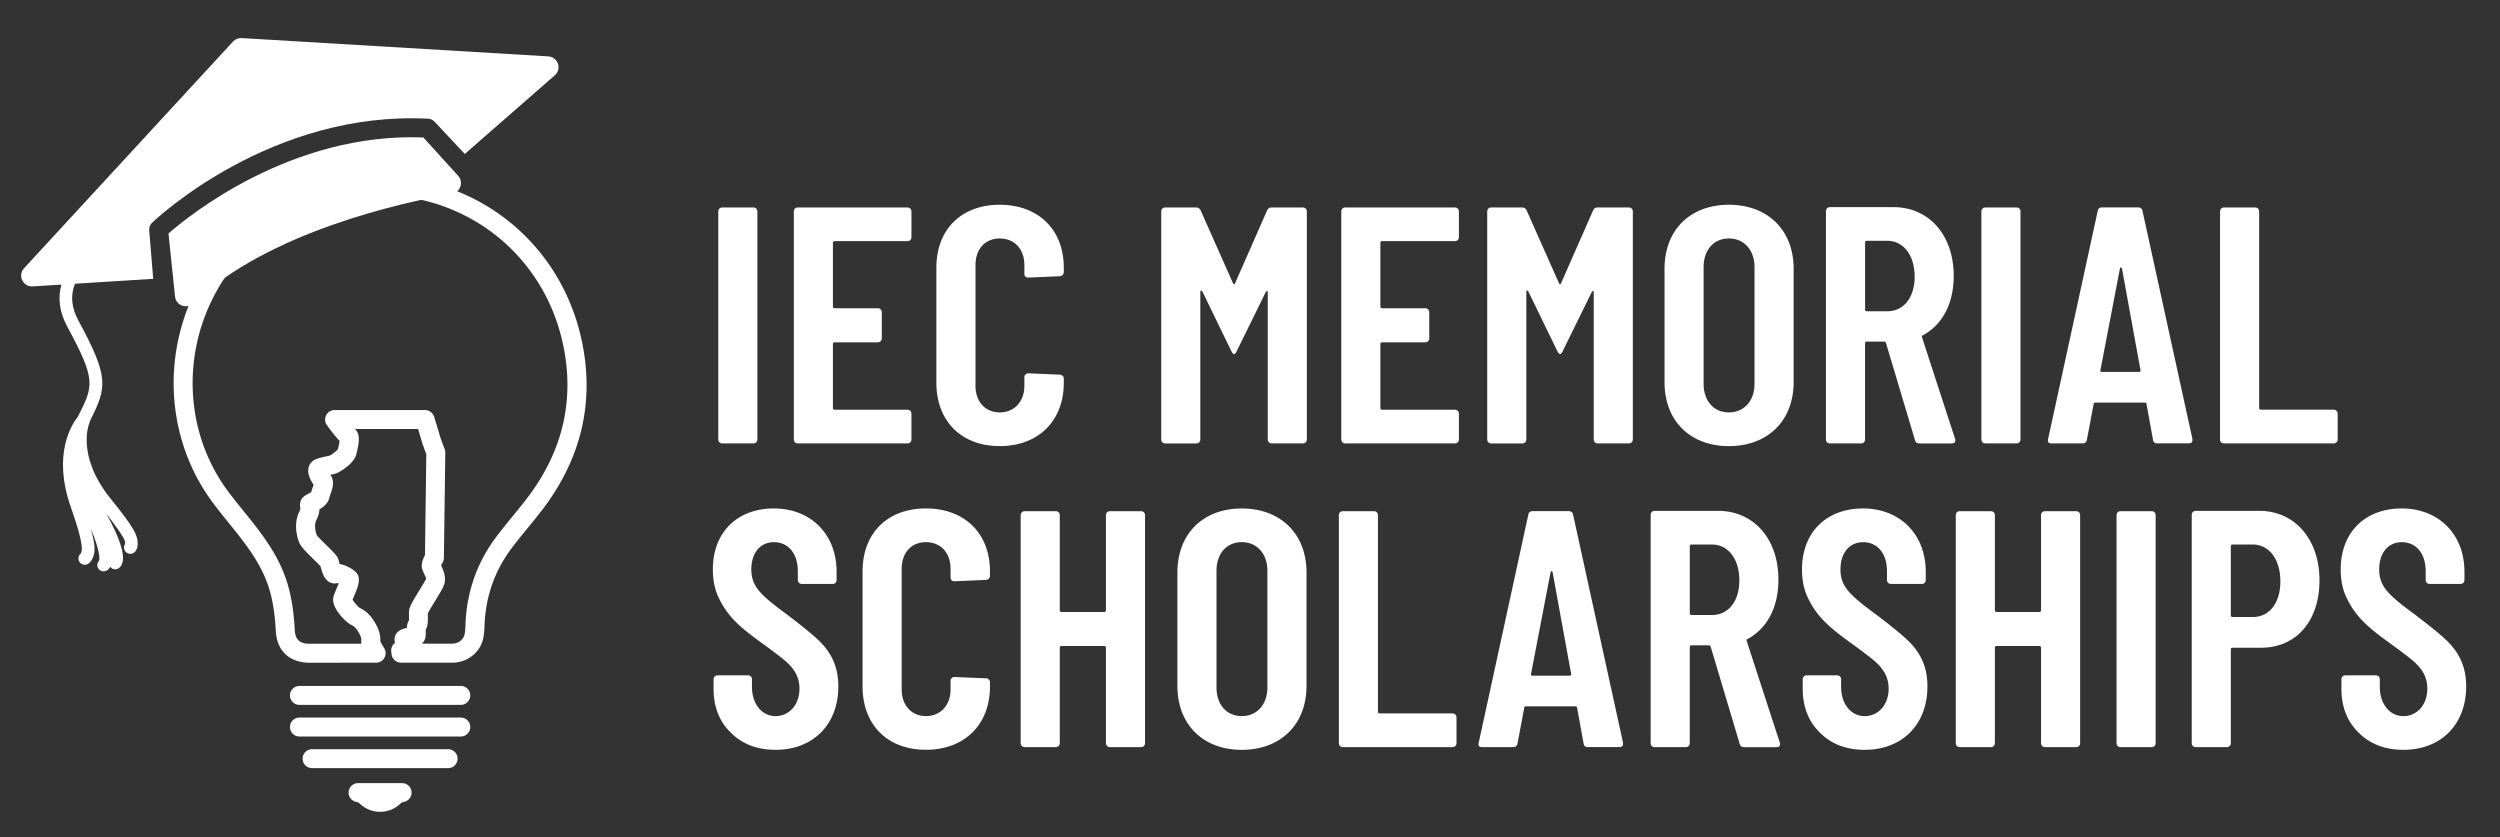 <?xml version="1.0" encoding="UTF-8"?> <svg xmlns="http://www.w3.org/2000/svg" id="Layer_1" version="1.1" viewBox="0 0 693.98 232.35"><rect x="0" y="0" width="693.98" height="232.35" fill="#333333" stroke="none"/><defs><style>.st0{fill:#fff}</style></defs><path class="st0" d="M94.31 183.97h-8.34c-5.6 0-9.12-3.3-9.41-8.81-.33-6.21-1.25-10.81-3-14.91-1.93-4.52-4.81-8.47-7.63-12.06a322.3 322.3 0 0 0-2.43-3.03c-2.48-3.05-5.04-6.21-7.16-9.67-8.09-13.17-10.27-29.48-5.98-44.73 4.31-15.34 14.75-28.21 28.63-35.31 16.17-8.26 34.71-8.66 50.87-1.08 16.05 7.52 27.52 21.91 31.47 39.47 3.88 17.23.22 33.3-10.87 47.77-1.3 1.69-2.65 3.34-4 4.99-1.54 1.88-3.13 3.82-4.58 5.77-4.58 6.15-7.06 13.24-7.37 21.07-.04 1.02-.09 2.29-.33 3.55-.74 4.02-4.36 6.95-8.59 6.96-3.97.02-7.94.01-11.9 0h-2.38c-1.33 0-2.46-1-2.61-2.33l-.09-.7c-.11-.84.19-1.69.81-2.27.07-.07.14-.13.22-.18-.02-.1-.03-.21-.06-.34-.17-.99.07-1.83.62-2.48.62-.74 1.65-1.13 2.74-1.33.03-.7.15-1.45.59-2.11.02-.31 0-.77 0-1.08 0-.55-.01-1.09.02-1.51.1-1.16.82-2.43 2.88-5.78.67-1.1 1.69-2.76 1.87-3.22-.03-.2-.48-1.19-.66-1.56-.21-.46-.37-.84-.44-1.09-.12-.41-.45-1.57.77-3.85l.37-28.05c-.35-.93-1.09-2.9-1.34-3.82-.15-.56-.58-1.97-.94-3.16H98.54c1.65 1.53 1.01 4.25.54 6.28l-.13.58c-.65 3.03-5.25 5.31-5.29 5.33-.47.2-1.03.33-1.98.54 1.36 1.7.58 3.89.06 5.38-.12.33-.24.64-.3.91-.39 1.7-1.74 2.68-2.77 3.27-.02.8-.23 1.74-.81 2.9-.67 1.33-.37 3.14.09 4.29.25.4 1.84 1.96 2.79 2.9 2.26 2.21 3.05 3.04 3.3 4.15.08.37.17.69.25.96 1.95.28 3.87 1.61 4.43 2.17 1.7 1.7.7 4.06-.46 6.79-.12.29-.27.64-.39.93.44.74 1.47 1.94 1.93 2.24l.18.09c1.39.74 2.66 1.57 4.16 4.13 1.32 2.27 1.49 3.78 1.43 5.06.17.39.58 1.16 1.06 1.91.52.81.55 1.84.09 2.68-.46.84-1.35 1.37-2.31 1.37H94.32Zm11.34-129.73c-8.26 0-16.55 1.98-24.26 5.91-12.58 6.43-22.04 18.11-25.96 32.04-3.89 13.84-1.92 28.62 5.4 40.55 1.94 3.16 4.28 6.04 6.76 9.1.83 1.03 1.66 2.05 2.48 3.09 3.05 3.87 6.17 8.16 8.34 13.25 2 4.7 3.05 9.85 3.41 16.7.14 2.68 1.38 3.82 4.16 3.82h14.32c-.02-.17-.02-.3-.02-.39 0-.14 0-.28.02-.44.02-.45.05-.96-.72-2.27-.87-1.49-1.31-1.72-2.1-2.15l-.26-.14c-1.09-.59-5.24-4.41-4.7-7.4.11-.62.39-1.29.87-2.43.17-.4.43-1 .63-1.53-.1-.04-.2-.08-.29-.11-.64.19-1.33.16-1.98-.11-1.31-.55-2.13-1.87-2.77-4.52-.4-.46-1.31-1.36-1.95-1.98-2.37-2.32-3.53-3.54-3.99-4.7-.44-1.1-1.73-4.96.09-8.6.29-.58.26-.73.23-.88-.35-1.68.36-2.69 1.02-3.24.37-.31.8-.54 1.21-.75.21-.11.58-.31.78-.45.1-.35.24-.75.38-1.16.09-.25.22-.62.31-.91-.77-1.05-1.65-2.76-1.47-4.34.12-1.01.66-1.89 1.48-2.4.78-.49 1.87-.75 3.43-1.1.46-.1.88-.19 1.12-.27.49-.24 1.83-1.25 2.19-1.76l.11-.49c.1-.44.29-1.24.36-1.79-.85-.86-2.04-2.32-3.53-4.38a2.63 2.63 0 0 1-.21-2.74c.45-.88 1.36-1.44 2.35-1.44h25.1c1.16 0 2.17.75 2.52 1.86 0 0 1.27 4.11 1.56 5.18.18.67.93 2.68 1.36 3.78.12.31.18.65.18.99l-.39 29.24c0 .47-.14.93-.39 1.34-.13.22-.28.5-.38.73.59 1.27 1.51 3.33.82 5.37-.3.89-1.05 2.15-2.37 4.29-.69 1.13-1.83 2.98-2.13 3.67v.78c.02 1.25.04 2.64-.6 3.72 0 .11 0 .23.01.34.04 1.06.08 2.37-.9 3.39-.06.06-.12.11-.18.17 2.82 0 5.63 0 8.45-.01 1.68 0 3.15-1.15 3.43-2.66.16-.89.21-1.9.24-2.8.35-8.91 3.18-16.99 8.41-24.01 1.53-2.05 3.16-4.04 4.73-5.96 1.32-1.61 2.63-3.21 3.89-4.86 10.1-13.16 13.43-27.77 9.91-43.41-3.59-15.96-14.01-29.02-28.57-35.85a51.63 51.63 0 0 0-21.98-4.91Zm11.88 121.35s-.03.02-.04.03c.01-.01.03-.02.04-.03ZM94.5 161.51s-.01 0-.02.01c0 0 .01 0 .02-.01Zm-5.6-4.74v.01-.01Zm4.91-31.94v.03-.03Zm.08-.22Zm1.19-1.54s.02.01.02.02c0 0-.02-.01-.02-.02ZM200.51 123.09c-.66 0-1.12-.47-1.12-1.12V58.71c0-.66.47-1.12 1.12-1.12h8.61c.66 0 1.12.47 1.12 1.12v63.26c0 .66-.47 1.12-1.12 1.12h-8.61ZM253.01 65.82c0 .66-.47 1.12-1.12 1.12h-20.21c-.28 0-.47.19-.47.47V85.1c0 .28.19.47.47.47h11.98c.66 0 1.12.47 1.12 1.12v7.21c0 .66-.47 1.12-1.12 1.12h-11.98c-.28 0-.47.19-.47.47v17.78c0 .28.19.47.47.47h20.21c.65 0 1.12.47 1.12 1.12v7.11c0 .66-.47 1.12-1.12 1.12h-30.41c-.66 0-1.12-.47-1.12-1.12V58.71c0-.66.47-1.12 1.12-1.12h30.41c.65 0 1.12.47 1.12 1.12v7.11ZM259.93 106.25V74.34c0-10.76 7.02-17.5 17.59-17.5s17.78 6.74 17.78 17.5v1.12c0 .66-.47 1.22-1.12 1.22l-8.7.37c-.75 0-1.12-.37-1.12-1.12v-2.34c0-4.4-2.71-7.39-6.83-7.39s-6.74 2.99-6.74 7.39v33.5c0 4.4 2.71 7.39 6.74 7.39s6.83-2.99 6.83-7.39v-2.34c0-.66.47-1.12 1.12-1.12l8.7.37c.65 0 1.12.47 1.12 1.12v1.12c0 10.57-7.02 17.59-17.78 17.59s-17.59-7.02-17.59-17.59ZM323.47 123.09c-.66 0-1.12-.47-1.12-1.12V58.71c0-.66.47-1.12 1.12-1.12h8.52c.66 0 1.03.28 1.31.84l8.98 20.21c.19.37.37.37.56 0l8.89-20.21c.28-.56.66-.84 1.31-.84h8.61c.65 0 1.12.47 1.12 1.12v63.26c0 .66-.47 1.12-1.12 1.12h-8.61c-.65 0-1.12-.47-1.12-1.12v-40.8c0-.47-.28-.47-.56-.09l-8.05 16.38c-.28.56-.47.84-.75.84-.19 0-.47-.28-.75-.84l-8.05-16.56c-.28-.37-.56-.28-.56.19v40.89c0 .66-.47 1.12-1.12 1.12h-8.61ZM404.98 65.82c0 .66-.47 1.12-1.12 1.12h-20.21c-.28 0-.47.19-.47.47V85.1c0 .28.19.47.47.47h11.98c.66 0 1.12.47 1.12 1.12v7.21c0 .66-.47 1.12-1.12 1.12h-11.98c-.28 0-.47.19-.47.47v17.78c0 .28.19.47.47.47h20.21c.65 0 1.12.47 1.12 1.12v7.11c0 .66-.47 1.12-1.12 1.12h-30.41c-.66 0-1.12-.47-1.12-1.12V58.71c0-.66.47-1.12 1.12-1.12h30.41c.65 0 1.12.47 1.12 1.12v7.11ZM413.96 123.09c-.66 0-1.12-.47-1.12-1.12V58.71c0-.66.47-1.12 1.12-1.12h8.52c.66 0 1.03.28 1.31.84l8.98 20.21c.19.37.37.37.56 0l8.89-20.21c.28-.56.66-.84 1.31-.84h8.61c.66 0 1.12.47 1.12 1.12v63.26c0 .66-.47 1.12-1.12 1.12h-8.61c-.65 0-1.12-.47-1.12-1.12v-40.8c0-.47-.28-.47-.56-.09l-8.05 16.38c-.28.56-.47.84-.75.84-.19 0-.47-.28-.75-.84l-8.05-16.56c-.28-.37-.56-.28-.56.19v40.89c0 .66-.47 1.12-1.12 1.12h-8.61ZM462.06 106.06V74.62c0-10.76 7.11-17.78 17.87-17.78s17.97 7.02 17.97 17.78v31.44c0 10.76-7.21 17.78-17.97 17.78s-17.87-7.02-17.87-17.78Zm24.98.47V74.15c0-4.77-2.9-7.95-7.11-7.95s-7.02 3.18-7.02 7.95v32.38c0 4.77 2.81 7.95 7.02 7.95s7.11-3.18 7.11-7.95ZM532.8 123.09c-.65 0-1.03-.28-1.22-.94l-8.05-26.95c-.09-.28-.28-.37-.47-.37h-4.87c-.28 0-.47.19-.47.47v26.67c0 .66-.47 1.12-1.12 1.12h-8.61c-.66 0-1.12-.47-1.12-1.12V58.62c0-.66.47-1.12 1.12-1.12h17.59c9.92 0 16.75 7.77 16.75 19.09 0 7.77-3.18 13.57-8.52 16.47-.28.09-.37.28-.28.56l9.17 28.17c.09.09.09.28.09.47 0 .56-.37.84-1.03.84h-8.98Zm-14.6-56.24c-.28 0-.47.19-.47.47v18.62c0 .28.19.47.47.47h5.71c4.49 0 7.58-3.74 7.58-9.64s-3.09-9.92-7.58-9.92h-5.71ZM551.14 123.09c-.66 0-1.12-.47-1.12-1.12V58.71c0-.66.47-1.12 1.12-1.12h8.61c.66 0 1.12.47 1.12 1.12v63.26c0 .66-.47 1.12-1.12 1.12h-8.61ZM598.87 123.09c-.75 0-1.12-.37-1.22-1.03l-1.78-9.83c0-.28-.19-.47-.56-.47h-13.57c-.37 0-.56.09-.56.37l-1.87 9.92c-.09.66-.47 1.03-1.22 1.03h-8.61c-.84 0-1.12-.37-.94-1.22L582.3 58.6c.09-.66.56-1.03 1.22-1.03h10.01c.65 0 1.12.37 1.22 1.03l13.85 63.26v.37c0 .56-.37.84-1.03.84h-8.7Zm-15.82-20.31c-.09.28.09.47.47.47h10.2c.37 0 .56-.19.47-.47l-5.15-28.26c-.09-.37-.47-.37-.56 0l-5.43 28.26ZM617.39 123.09c-.66 0-1.12-.47-1.12-1.12V58.71c0-.66.47-1.12 1.12-1.12H626c.66 0 1.12.47 1.12 1.12v54.55c0 .28.19.47.47.47h20.21c.65 0 1.12.47 1.12 1.12v7.11c0 .66-.47 1.12-1.12 1.12h-30.41ZM202.85 203.37c-3.18-3.09-4.77-7.21-4.77-12.16v-2.62c0-.66.47-1.12 1.12-1.12h8.42c.66 0 1.12.47 1.12 1.12v2.06c0 4.87 2.81 8.14 6.55 8.14s6.64-3.09 6.64-7.67c0-3.09-1.4-5.43-3.84-7.58-1.22-1.03-3.28-2.62-5.99-4.59-6.27-4.49-9.73-7.39-12.26-12.35-1.31-2.43-1.96-5.24-1.96-8.52 0-10.39 6.83-16.94 16.94-16.94s17.41 7.02 17.41 17.59v2.25c0 .66-.47 1.12-1.12 1.12h-8.52c-.65 0-1.12-.47-1.12-1.12v-2.43c0-4.87-2.62-8.05-6.64-8.05-3.65 0-6.27 2.81-6.27 7.58 0 2.25.66 4.12 1.97 5.71 1.22 1.59 3.74 3.74 7.49 6.46 3.84 2.9 6.64 5.15 8.61 6.92 1.97 1.78 3.46 3.65 4.49 5.8 1.03 2.15 1.59 4.68 1.59 7.58 0 10.57-7.02 17.59-17.4 17.59-5.15 0-9.26-1.59-12.45-4.77ZM239.44 190.55v-31.91c0-10.76 7.02-17.5 17.59-17.5s17.78 6.74 17.78 17.5v1.12c0 .66-.47 1.22-1.12 1.22l-8.7.37c-.75 0-1.12-.37-1.12-1.12v-2.34c0-4.4-2.71-7.39-6.83-7.39s-6.74 2.99-6.74 7.39v33.5c0 4.4 2.71 7.39 6.74 7.39s6.83-2.99 6.83-7.39v-2.34c0-.66.47-1.12 1.12-1.12l8.7.37c.65 0 1.12.47 1.12 1.12v1.12c0 10.57-7.02 17.59-17.78 17.59s-17.59-7.02-17.59-17.59ZM307 143.02c0-.66.47-1.12 1.12-1.12h8.61c.66 0 1.12.47 1.12 1.12v63.26c0 .66-.47 1.12-1.12 1.12h-8.61c-.65 0-1.12-.47-1.12-1.12V179.8c0-.28-.19-.47-.47-.47h-11.88c-.28 0-.47.19-.47.47v26.48c0 .66-.47 1.12-1.12 1.12h-8.61c-.66 0-1.12-.47-1.12-1.12v-63.26c0-.66.47-1.12 1.12-1.12h8.61c.66 0 1.12.47 1.12 1.12v26.39c0 .28.19.47.47.47h11.88c.28 0 .47-.19.47-.47v-26.39ZM326.84 190.37v-31.44c0-10.76 7.11-17.78 17.87-17.78s17.97 7.02 17.97 17.78v31.44c0 10.76-7.21 17.78-17.97 17.78s-17.87-7.02-17.87-17.78Zm24.98.46v-32.38c0-4.77-2.9-7.95-7.11-7.95s-7.02 3.18-7.02 7.95v32.38c0 4.77 2.81 7.95 7.02 7.95s7.11-3.18 7.11-7.95ZM372.78 207.4c-.66 0-1.12-.47-1.12-1.12v-63.26c0-.66.47-1.12 1.12-1.12h8.61c.66 0 1.12.47 1.12 1.12v54.55c0 .28.19.47.47.47h20.21c.65 0 1.12.47 1.12 1.12v7.11c0 .66-.47 1.12-1.12 1.12h-30.41ZM440.81 207.4c-.75 0-1.12-.37-1.22-1.03l-1.78-9.83c0-.28-.19-.47-.56-.47h-13.57c-.37 0-.56.09-.56.37l-1.87 9.92c-.09.66-.47 1.03-1.22 1.03h-8.61c-.84 0-1.12-.37-.94-1.22l13.76-63.26c.09-.66.56-1.03 1.22-1.03h10.01c.65 0 1.12.37 1.22 1.03l13.85 63.26v.37c0 .56-.37.84-1.03.84h-8.7ZM425 187.09c-.09.28.09.47.47.47h10.2c.37 0 .56-.19.47-.47l-5.15-28.26c-.09-.37-.47-.37-.56 0L425 187.09ZM484.14 207.4c-.65 0-1.03-.28-1.22-.94l-8.05-26.95c-.09-.28-.28-.37-.47-.37h-4.87c-.28 0-.47.19-.47.47v26.67c0 .66-.47 1.12-1.12 1.12h-8.61c-.66 0-1.12-.47-1.12-1.12v-63.35c0-.66.47-1.12 1.12-1.12h17.59c9.92 0 16.75 7.77 16.75 19.09 0 7.77-3.18 13.57-8.52 16.47-.28.09-.37.28-.28.56l9.17 28.17c.09.09.09.28.09.47 0 .56-.37.84-1.03.84h-8.98Zm-14.6-56.24c-.28 0-.47.19-.47.47v18.62c0 .28.19.47.47.47h5.71c4.49 0 7.58-3.74 7.58-9.64s-3.09-9.92-7.58-9.92h-5.71ZM505.19 203.37c-3.18-3.09-4.77-7.21-4.77-12.16v-2.62c0-.66.47-1.12 1.12-1.12h8.42c.66 0 1.12.47 1.12 1.12v2.06c0 4.87 2.81 8.14 6.55 8.14s6.64-3.09 6.64-7.67c0-3.09-1.4-5.43-3.84-7.58-1.22-1.03-3.28-2.62-5.99-4.59-6.27-4.49-9.73-7.39-12.26-12.35-1.31-2.43-1.96-5.24-1.96-8.52 0-10.39 6.83-16.94 16.94-16.94s17.41 7.02 17.41 17.59v2.25c0 .66-.47 1.12-1.12 1.12h-8.52c-.65 0-1.12-.47-1.12-1.12v-2.43c0-4.87-2.62-8.05-6.64-8.05-3.65 0-6.27 2.81-6.27 7.58 0 2.25.65 4.12 1.96 5.71 1.22 1.59 3.74 3.74 7.49 6.46 3.84 2.9 6.64 5.15 8.61 6.92 1.97 1.78 3.46 3.65 4.49 5.8 1.03 2.15 1.59 4.68 1.59 7.58 0 10.57-7.02 17.59-17.4 17.59-5.15 0-9.26-1.59-12.45-4.77ZM566.58 143.02c0-.66.47-1.12 1.12-1.12h8.61c.66 0 1.12.47 1.12 1.12v63.26c0 .66-.47 1.12-1.12 1.12h-8.61c-.66 0-1.12-.47-1.12-1.12V179.8c0-.28-.19-.47-.47-.47h-11.88c-.28 0-.47.19-.47.47v26.48c0 .66-.47 1.12-1.12 1.12h-8.61c-.66 0-1.12-.47-1.12-1.12v-63.26c0-.66.47-1.12 1.12-1.12h8.61c.66 0 1.12.47 1.12 1.12v26.39c0 .28.19.47.47.47h11.88c.28 0 .47-.19.47-.47v-26.39ZM588.66 207.4c-.66 0-1.12-.47-1.12-1.12v-63.26c0-.66.47-1.12 1.12-1.12h8.61c.66 0 1.12.47 1.12 1.12v63.26c0 .66-.47 1.12-1.12 1.12h-8.61ZM627.12 141.8c9.92 0 16.75 7.95 16.75 19.28s-6.46 18.72-16.19 18.72h-7.95c-.28 0-.47.19-.47.47v26.01c0 .66-.47 1.12-1.12 1.12h-8.61c-.66 0-1.12-.47-1.12-1.12v-63.35c0-.66.47-1.12 1.12-1.12h17.59Zm-1.78 29.48c4.59 0 7.67-3.84 7.67-9.92s-3.09-10.2-7.67-10.2h-5.61c-.28 0-.47.19-.47.47v19.18c0 .28.19.47.47.47h5.61ZM654.73 203.37c-3.18-3.09-4.77-7.21-4.77-12.16v-2.62c0-.66.47-1.12 1.12-1.12h8.42c.66 0 1.12.47 1.12 1.12v2.06c0 4.87 2.81 8.14 6.55 8.14s6.64-3.09 6.64-7.67c0-3.09-1.4-5.43-3.84-7.58-1.22-1.03-3.28-2.62-5.99-4.59-6.27-4.49-9.73-7.39-12.26-12.35-1.31-2.43-1.96-5.24-1.96-8.52 0-10.39 6.83-16.94 16.94-16.94s17.41 7.02 17.41 17.59v2.25c0 .66-.47 1.12-1.12 1.12h-8.52c-.65 0-1.12-.47-1.12-1.12v-2.43c0-4.87-2.62-8.05-6.64-8.05-3.65 0-6.27 2.81-6.27 7.58 0 2.25.66 4.12 1.97 5.71 1.22 1.59 3.74 3.74 7.49 6.46 3.84 2.9 6.64 5.15 8.61 6.92 1.97 1.78 3.46 3.65 4.49 5.8 1.03 2.15 1.59 4.68 1.59 7.58 0 10.57-7.02 17.59-17.4 17.59-5.15 0-9.26-1.59-12.45-4.77ZM127.91 195.67H83.12c-1.45 0-2.63-1.18-2.63-2.63s1.18-2.63 2.63-2.63h44.79c1.45 0 2.63 1.18 2.63 2.63s-1.18 2.63-2.63 2.63ZM127.91 204.45H83.12c-1.45 0-2.63-1.18-2.63-2.63s1.18-2.63 2.63-2.63h44.79c1.45 0 2.63 1.18 2.63 2.63s-1.18 2.63-2.63 2.63ZM124.39 213.23H86.63c-1.45 0-2.63-1.18-2.63-2.63s1.18-2.63 2.63-2.63h37.76c1.45 0 2.63 1.18 2.63 2.63s-1.18 2.63-2.63 2.63ZM111.28 222.97l-.29.26a8.136 8.136 0 0 1-10.96 0l-.29-.26c-.23-.21-.52-.31-.82-.36a2.632 2.632 0 0 1 .47-5.22h12.24a2.632 2.632 0 0 1 .47 5.22c-.3.06-.6.15-.82.36Z"></path><path class="st0" d="M117.51 38.16c-36.72-1.45-65.35 21.92-70.74 26.65L48.6 82.4c.32 2.45 3.28 3.47 5.06 1.77 20.76-19.79 57.92-27.94 71.8-30.39 2.33-.41 3.3-3.22 1.72-4.98l-9.66-10.64Z"></path><path class="st0" d="m152.19 15.65-85.11-5.08c-.9-.05-1.78.3-2.39.96L6.68 74.46c-1.84 1.99-.31 5.21 2.4 5.04l7.97-.5c-1.06 3.78-.52 7.71 1.64 11.7 7.96 14.73 7.37 16.29 2.91 25.01-1.64 2.05-7.14 10.39-1.91 25.14 4.04 11.38 2.95 12.24 2.75 12.78-.56.44-.82 1.2-.59 1.93.22.66.79 1.11 1.43 1.2.25.03.52.01.78-.07.35-.11 1.01-.45 1.49-1.42.92-1.87 1.06-3.3-.34-8.54 2.64 6.34 2.43 8.43 2.32 8.88-.51.5-.68 1.29-.36 1.98.26.56.78.93 1.36 1 .32.04.66 0 .97-.14.28-.13.74-.45 1.1-1.13.29.38.68.64 1.13.7.36.05.75-.01 1.1-.21.32-.18.9-.64 1.18-1.69.65-2.43-.88-6.99-4.5-13.54 6.11 7.91 5.2 7.91 5.19 8.45-.39.6-.38 1.41.08 2.01.29.38.71.61 1.16.68.45.06.92-.05 1.3-.34.29-.22.81-.76.94-1.83.35-2.91-1.34-5.51-7.45-13.09-9.73-12.07-5.99-20.92-5.82-21.3.01-.02 0-.05.02-.07.05-.13.1-.26.12-.4 4.74-9.34 5.13-12.14-3.26-27.66-1.91-3.53-2.26-6.8-1.08-9.99.04-.1.08-.19.12-.28l21.7-1.36-1.11-13.46c-.07-.79.23-1.57.81-2.12 1.33-1.27 33.1-31.12 76.62-28.87.68.04 1.32.33 1.79.83l8.38 8.96L154 20.91c2.03-1.77.89-5.1-1.8-5.26Z"></path></svg> 